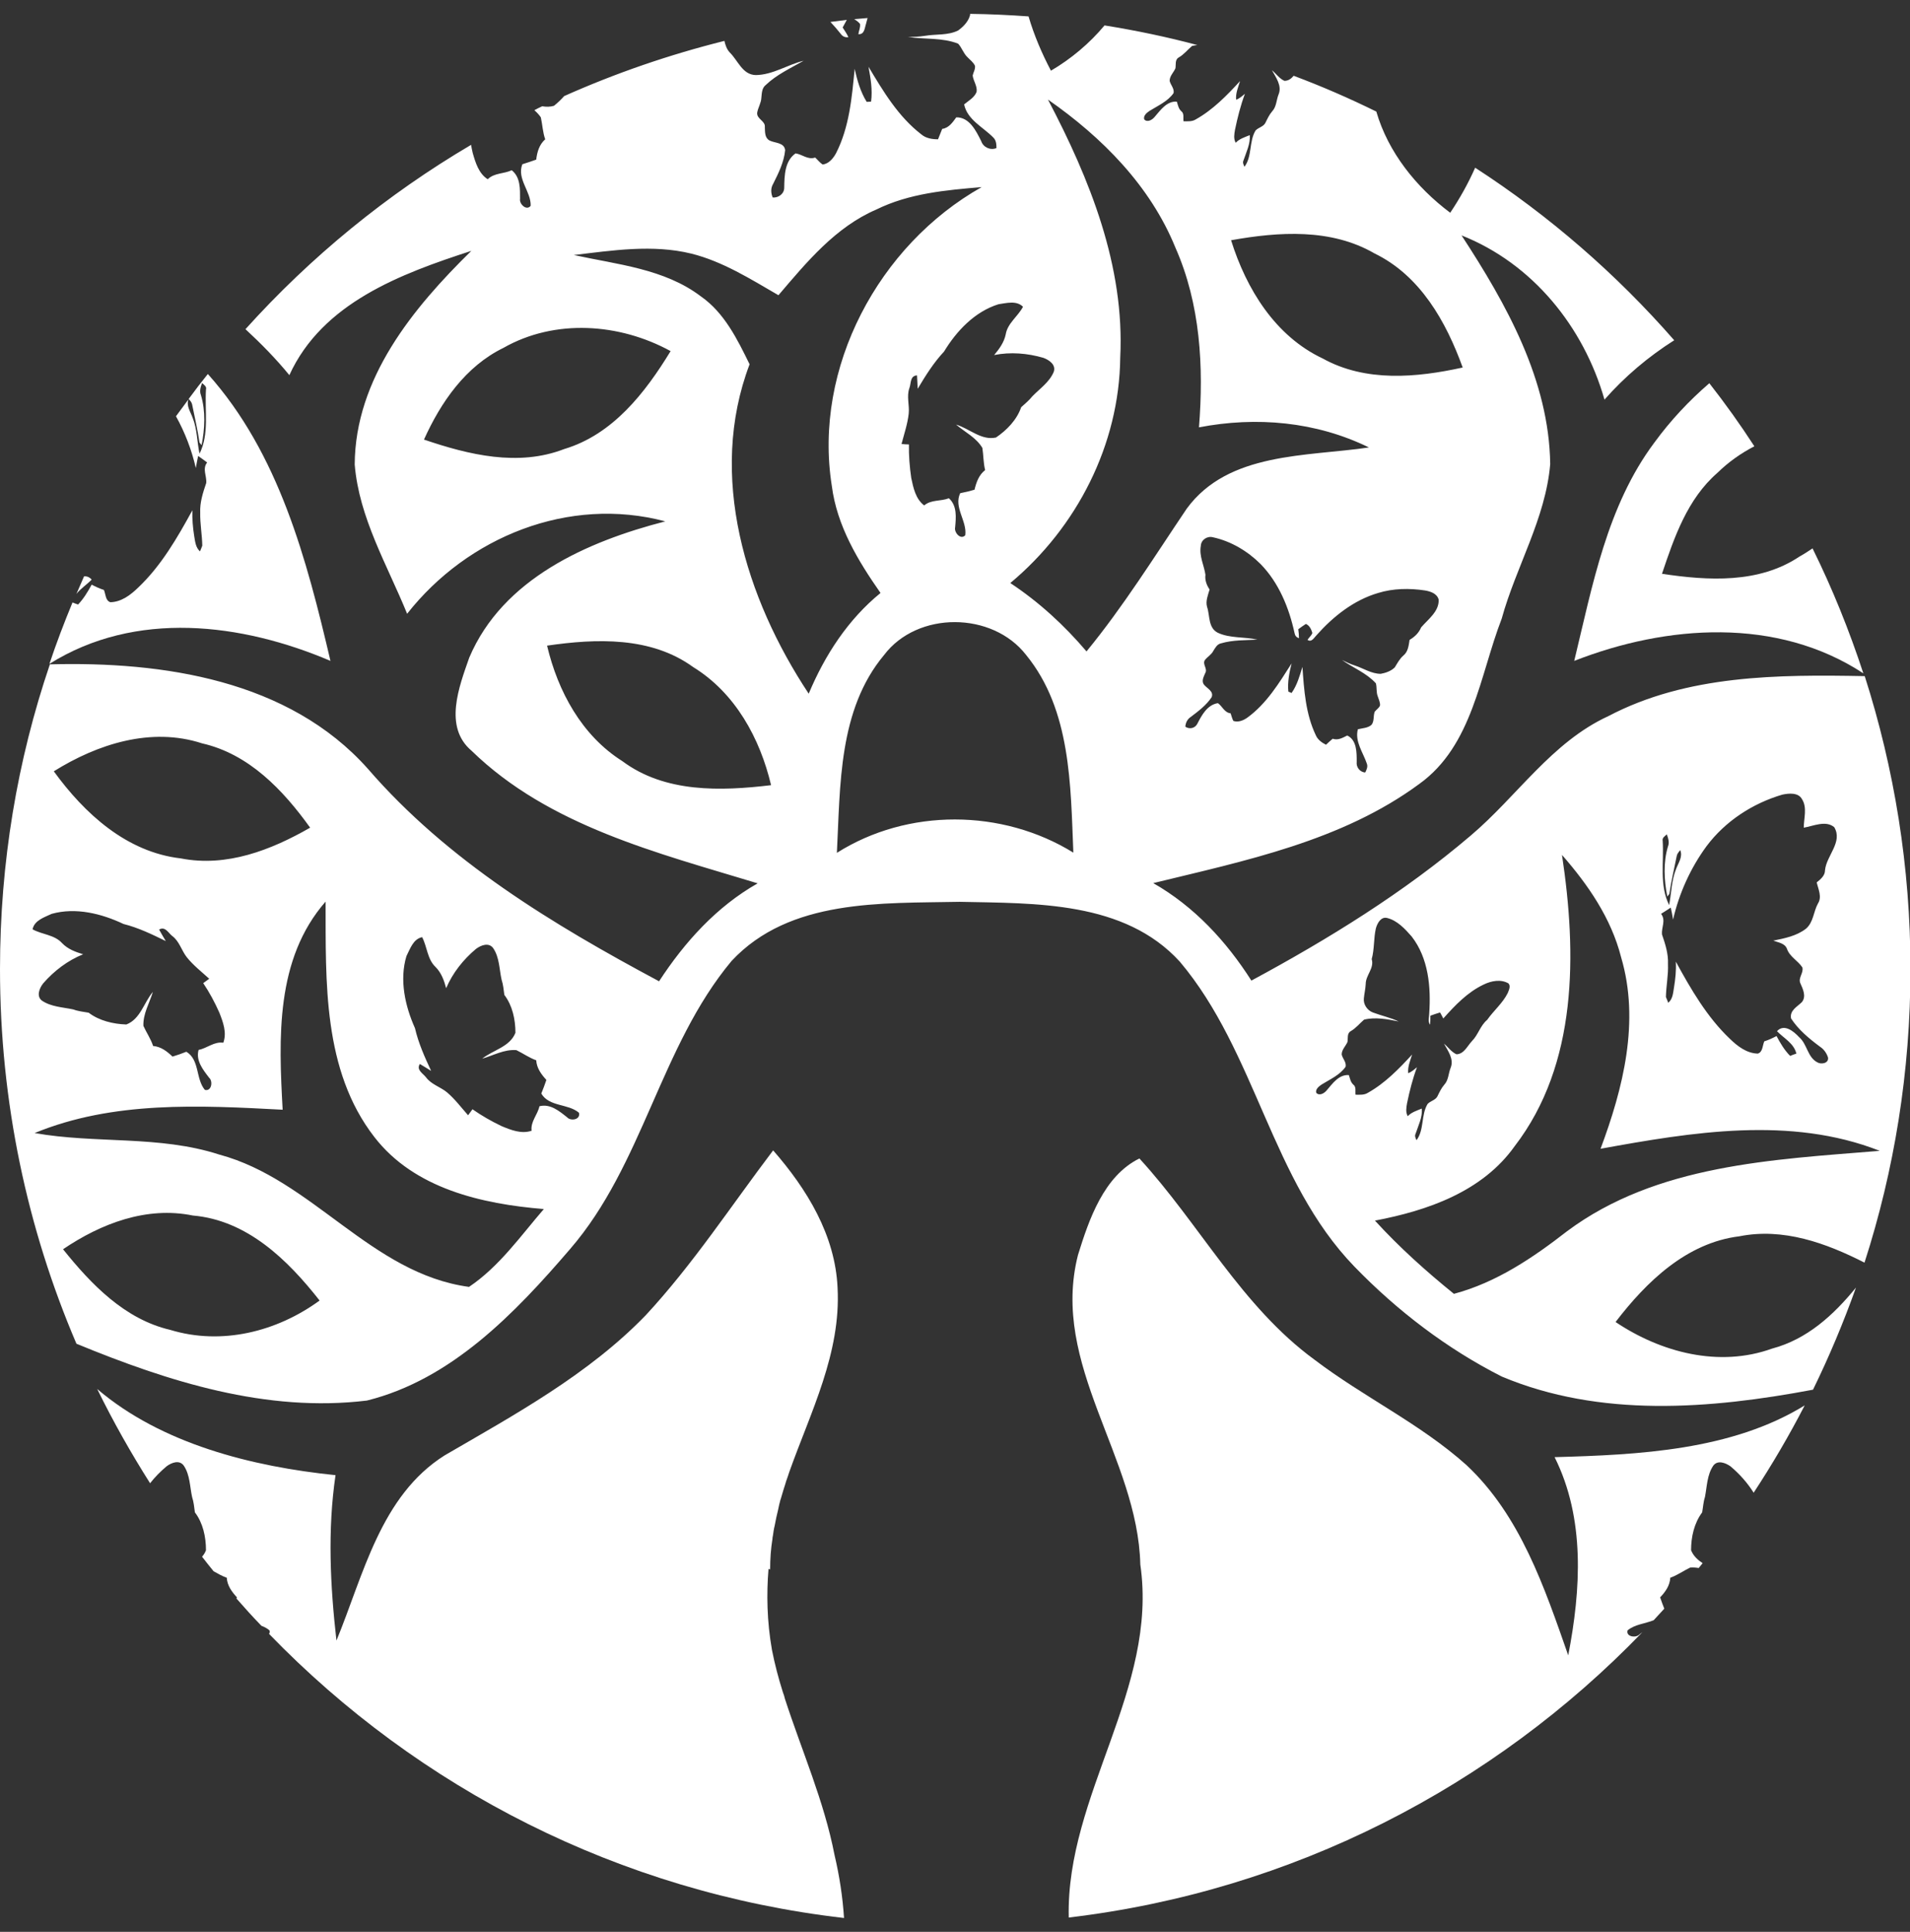 <svg xmlns="http://www.w3.org/2000/svg" xmlns:xlink="http://www.w3.org/1999/xlink" id="Layer_1" x="0px" y="0px" viewBox="0 0 827.1 836.3" style="enable-background:new 0 0 827.1 836.3;" xml:space="preserve"><rect x="0" y="0" width="827.1" height="836.3" fill="#333333" stroke="none"/><style type="text/css">	.st0{fill:#FFFFFF;}</style><g>	<path class="st0" d="M375,10.4c0.2-0.9,0.5-1.8,0.7-2.6c-1.9,0.2-3.8,0.3-5.8,0.5c0.9,0.5,1.8,1.2,2.5,2c0.3,1.5-0.5,3-0.7,4.5  C374.4,15,374.4,12.1,375,10.4z"></path>	<path class="st0" d="M359.6,9.5c1.6,1.7,3.1,3.4,4.5,5.2c0.8,1.1,1.9,1.6,3.3,1.4c-0.7-1.5-1.6-2.8-2.5-4.2  c0.6-1.1,1.2-2.2,1.8-3.3C364.3,8.9,361.9,9.2,359.6,9.5z"></path>	<path class="st0" d="M125.3,162.4c14.3-31.3,48.3-43.9,78.8-53.8c-25.3,24.8-50.3,55.2-50.5,92.5c1.9,23.1,14.1,43.5,22.7,64.6  c26.2-33.3,70-51.1,111.8-40c-33.8,8.7-70.4,24.8-84.9,59c-4.4,12.6-11.2,30,1,40.3c33.5,32.6,80.5,44.2,123.9,57.4  c-17.8,10.1-31.6,25.4-42.7,42.4c-46-24.6-91.6-52.1-126.1-92c-34.3-38.5-88.8-46.5-137.7-45.2C7.5,329.1,0,373.4,0,419.5  c0,57.6,11.8,112.4,33.1,162.2c39.8,16.4,82.3,29.9,125.8,24.6c36.6-9.1,64.1-37.8,87.9-65.5c31.7-36.6,39.1-87.8,70-124.8  c25.2-27,65-24.9,98.8-25.6c32.7,0.7,71.3-0.4,95.3,25.9c33.1,39.2,39.5,94.7,75.6,132c18.5,19.1,40.1,35.6,63.8,47.6  c42.6,17.9,90.2,14.1,134.8,5.7c7-14.3,13.2-29.1,18.6-44.2c-9.7,11.9-21.2,22.4-36.3,26.4c-23,8.3-48.1,1.7-67.8-11.5  c13.4-17.5,30.8-34.3,53.6-37.1c19-3.8,37.5,2.9,54.2,11.4c12.9-40,19.9-82.7,19.9-127.1c0-44.2-7-86.8-19.8-126.8  c-37.5-0.7-76.9-0.6-111,17.3c-24.6,11.3-39.5,34.7-59.6,51.7c-29,24.7-61.6,44.8-95,62.8c-10.9-17.1-24.8-32.1-42.5-42.2  c39.8-9.7,81.7-18.2,115.3-43c23-16.6,26.1-46.9,35.6-71.5c6.2-22.5,19-43.3,21-66.9c-0.5-36.4-19-69.3-38.4-99  c30.8,12.2,52.9,39.6,61.9,71.1c8.8-10,19-18.6,30.2-25.7c-25.1-28.7-54.1-53.9-86.2-74.7c-3,6.8-6.7,13.4-10.8,19.5  c-14.7-11-26.9-26.2-32-43.8c-11.6-5.7-23.5-10.9-35.8-15.5c-1,1.2-2.2,2.2-4,2.2c-2.2-1-3.6-3.1-5.4-4.6c1.7,3.1,4.4,6.7,2.9,10.4  c-1,2.4-0.9,5.4-2.8,7.4c-1.3,1.5-2.1,3.3-3,5.1c-0.9,1.6-3,1.9-4.2,3.2c-2.9,4.8-1.4,11.2-4.8,15.7c-0.4-0.9-0.9-1.8-0.4-2.8  c1.2-3.6,3-7.1,2.7-10.9c-2.2,0.9-4.5,1.6-6.1,3.3c-1-1.8-0.6-3.8-0.3-5.6c1.1-5.3,2.4-10.5,4.3-15.6c-1.2,1-2.3,2-3.8,2.6  c-0.3-2.8,0.9-5.5,1.7-8.1c-5.7,6.2-11.7,12.4-19.2,16.6c-1.6,1-3.5,0.8-5.3,0.8c-0.2-1.5,0.4-3.4-1-4.4c-1.2-1.1-1.4-2.7-1.9-4.1  c-4.3-0.3-7,3.6-9.5,6.5c-1,1.3-3.2,2.7-4.6,1.2c-0.5-1.6,1.1-2.9,2.3-3.7c3.7-2.3,7.9-4.1,10.4-7.7c0.4-2-1.3-3.5-1.7-5.3  c0-2.1,1.7-3.6,2.5-5.4c0.3-1.6-0.3-3.7,1.4-4.7c2.3-1.3,3.9-3.4,5.8-5c0.8-0.2,1.5-0.3,2.3-0.4C505.4,16,492,13.2,478.3,11  c-6.5,7.8-14.5,14.5-23.2,19.6c-3.9-7.4-7.3-15.3-9.7-23.5c-8.4-0.6-16.8-1-25.3-1.1c0,0.3,0,0.5-0.1,0.8c-0.8,2.7-2.9,4.8-5.1,6.4  c-4.4,2.2-9.6,1.5-14.3,2.3c-2.5,0.4-5,0.5-7.4,0.5c7.2,1.1,14.8,0.2,21.7,2.9c1.6,1.7,2.3,4.2,4,5.8c1.1,1.2,2.6,2.2,3.3,3.8  c0.2,1.5-0.7,2.8-1,4.2c0.3,2.4,2.1,4.6,1.7,7.1c-1,2.5-3.5,3.8-5.4,5.4c1.4,6.7,8.2,9.8,12.6,14.3c1.3,1.2,1.4,3,1.4,4.6  c-2.6,1.1-5.7-0.3-6.6-3c-2.2-4.4-5.1-10.4-10.8-10.3c-1.6,2.2-3.2,4.6-6.1,5c-0.6,1.5-1.2,3-1.8,4.5c-2.5,0-5.2-0.4-7.2-2.1  c-10-7.7-16.5-18.6-22.9-29.3c0.9,5,1.8,10,1.1,15.1c-0.5,0-1.4,0.1-1.9,0.1c-2.7-4.4-4.1-9.3-5.2-14.3  c-1.2,12.4-2.3,25.3-8.1,36.6c-1.2,2.2-3.2,4.6-5.8,4.8c-1.2-0.8-2.1-2-3.2-3c-3.2,1.1-5.6-1.4-8.5-1.8c-4.7,3.3-4.8,9.6-4.9,14.7  c0.1,2.7-2.4,4.6-5,4.4c-0.8-1.9-0.9-4.1,0.2-5.9c2.3-4.6,4.7-9.4,5.2-14.6c-0.4-3.4-4.5-3-6.8-4.2c-2.1-1.2-1.9-3.7-2-5.8  c0.3-2.7-3.7-3.5-3.3-6.3c0.4-2.2,1.7-4.1,1.8-6.4c0.2-1.9,0.2-4.2,1.9-5.5c4.7-4.5,10.8-7.3,16.4-10.5c-7,1.7-13.3,6.1-20.7,6.2  c-5.8-0.1-7.7-6.3-11.3-9.8c-1.3-1.4-1.9-3.2-2.3-5c-24,6-47.2,14-69.4,23.9c-1.3,1.5-2.8,2.9-4.4,4.2c-1.7,0.5-3.4,0.5-5.1,0.2  c-1.1,0.5-2.3,1.1-3.4,1.7c1,0.9,2,1.9,2.8,3.1c0.7,3.1,0.8,6.4,1.9,9.5c-2.6,2.3-3.5,5.5-3.9,8.8c-2,0.7-4,1.4-6,2  c-2.5,6.3,3.8,11.8,3.6,18c-1.8,2.3-5-0.8-4.6-3c0-4.3,0.2-9.4-3.6-12.4c-3.4,1.6-7.6,1.1-10.4,3.9c-3.9-2.5-5.3-7.2-6.5-11.4  c-0.3-1.2-0.5-2.3-0.7-3.5c-36.5,21.5-69.5,48.5-97.7,79.8C113.1,148.8,119.5,155.3,125.3,162.4z M87.5,321.8  c20.3,4.6,35.1,20.2,46.8,36.5c-16.9,9.7-36.2,17.2-56,13.3c-23.5-2.7-41.7-19.4-55-37.7C42.2,322.1,65.4,314.6,87.5,321.8z   M22.4,395.6c10.4-2.9,21.6-0.1,31.1,4.4c6.4,1.6,12.4,4.5,18.3,7.4c-1-1.7-2-3.3-2.9-5c2.7-1.5,4,1.5,5.7,2.8  c3.1,2.3,4,6.3,6.3,9.2c2.8,3.5,6.4,6.3,9.7,9.3c-0.9,0.6-1.7,1.3-2.6,1.9c2.7,4,5,8.3,7,12.8c1.6,4.1,3.3,8.6,1.7,13  c-4-0.6-7,2.4-10.7,3.1c-1.3,4.6,1.9,8.6,4.6,12.1c1.7,1.5,1,6-1.9,5.2c-4-4.8-2.2-13-8-16.5c-2,0.8-4,1.5-6,2.1  c-2.4-2.3-5-4.3-8.4-4.6c-1-3.1-2.9-5.8-4.2-8.7c-0.2-5.2,2.6-9.8,4.1-14.7c-3.9,4.6-5.4,11.8-11.5,14.1  c-5.7-0.2-11.7-1.6-16.3-5.1c-2.2-0.4-4.5-0.6-6.6-1.4c-4.6-1-9.6-1.1-13.6-3.8c-2.6-1.9-1.1-5.5,0.5-7.5  c4.7-5.4,10.6-9.9,17.3-12.6c-3.3-1-6.6-2.2-9.1-4.8c-3.3-3.7-8.7-3.7-12.8-6C14.9,398.4,19.2,397.1,22.4,395.6z M73.7,575.7  C54,571.1,39.5,556,27.3,540.8c16.4-11.1,36.1-18.7,56.2-14.6c23.5,2,41.1,19.2,54.9,36.8C119.9,576.5,96,582.5,73.7,575.7z   M203.1,557.1c-42.5-5.8-67.8-46.5-108.2-57.3c-25.9-8.4-53.4-4.6-79.9-9.3c34-14,71.5-12,107.4-10.1c-1.7-30.9-3.2-65.2,18.6-90.1  c0.1,34.6-1.3,73,21.1,101.9c17.3,22.4,46.6,29,73.4,31.2C225.4,535.1,216.2,548.3,203.1,557.1z M245.6,483.7  c-3.4-2.7-7.3-6-12-4.8c-0.8,3.7-3.9,6.6-3.4,10.6c-4.4,1.5-8.9-0.3-13-2c-4.4-2.1-8.6-4.5-12.6-7.3c-0.6,0.9-1.3,1.7-1.9,2.6  c-3-3.4-5.7-7-9.1-9.9c-2.9-2.4-6.8-3.4-9.1-6.5c-1.4-1.8-4.3-3.2-2.7-5.8c1.7,1,3.3,2,4.9,3c-2.8-6-5.5-12-7-18.5  c-4.3-9.6-6.8-20.9-3.7-31.2c1.6-3.1,2.9-7.4,6.8-8.2c2.2,4.2,2.2,9.5,5.8,12.9c2.5,2.5,3.7,5.8,4.6,9.2c2.8-6.6,7.4-12.4,12.9-17  c2.1-1.6,5.6-3,7.5-0.3c2.7,4,2.6,9.1,3.6,13.6c0.7,2.1,0.9,4.4,1.2,6.6c3.5,4.6,4.8,10.6,4.8,16.4c-2.4,6.1-9.6,7.4-14.4,11.2  c4.9-1.4,9.5-4.1,14.8-3.7c2.9,1.4,5.5,3.3,8.6,4.4c0.2,3.4,2.2,6.1,4.4,8.5c-0.7,2-1.4,4-2.2,5.9c3.4,5.8,11.6,4.3,16.3,8.3  C251.5,484.8,247.1,485.4,245.6,483.7z M721.8,361.2c0.6,1.7,1.2,3.5,0.5,5.2c-2.1,7-1.7,14.6-0.3,21.7l0.9-1.1  c0.8-5.6,2.1-11,3.2-16.5c0.2-1,0.9-1.7,1.5-2.5c1.2,2.9-0.8,5.5-1.8,8.2c-2,5-2,10.4-3,15.6c-4.3-8.6-2.2-18.6-2.8-27.8  C719.7,362.7,720.9,362,721.8,361.2z M723.5,392.9c0.4,1.7,0.7,3.4,1,5.2c2.6-11.4,7.6-22.4,14.5-31.8  c8.1-10.8,19.9-18.5,32.8-22.3c2.8-0.6,6.9-1,8.5,1.9c2.4,3.7,0.8,8.3,0.8,12.4c4.2-0.7,9.5-3.3,13.2-0.2c3.8,6.4-3.4,12.3-4,18.6  c0,2.4-1.9,3.9-3.6,5.3c0.7,3,2.4,6.3,0.5,9.2c-1.9,3.5-1.9,8-5.1,10.8c-4.1,3.2-9.3,4.2-14.2,5.2c2.1,0.8,5,1.1,5.9,3.5  c1.2,3.5,4.7,5.1,6.7,8.1c0.6,2.4-1.9,4.5-0.9,6.8c1.1,2.5,2.7,5.7,0.7,8.2c-2,2-5.4,3.6-4.7,7.1c3.2,4.9,7.8,8.7,12.5,12.2  c1.7,1.1,2.9,2.8,3.5,4.7c0.4,2.5-2.9,3.1-4.6,2.1c-4.3-2.2-4.4-7.9-7.9-10.9c-2.3-2.5-6.5-6-9.6-2.6c3,3.1,7.3,5.2,8.4,9.7  c-0.7,0.2-2,0.7-2.7,1c-2.5-2.5-4.3-5.6-5.9-8.6c-1.7,0.9-3.4,1.7-5.3,2.3c-0.8,1.8-0.6,4.6-2.8,5.3c-4.8-0.1-8.8-3.2-12.1-6.4  c-9.9-9.4-16.9-21.5-23.4-33.4c0.2,3.8-0.2,7.5-0.8,11.2c-0.4,2.3-0.5,5-2.5,6.6c-0.2-0.6-0.7-1.8-1-2.5c0.1-4.8,1.1-9.5,0.9-14.3  c0.2-4.4-1.2-8.7-2.6-12.8c-0.3-3,1.8-6.1-0.4-8.9C720.8,394.7,722.1,393.8,723.5,392.9z M676.4,370.1  c11.3,12.9,21.3,27.4,25.6,44.3c8.2,27.7,0.9,56.7-8.9,82.9c39.6-7.2,82.2-14.3,120.9,0.9c-46.3,3.8-96.6,5.9-135.4,34.8  c-14.8,11.5-30.6,22.2-49,27.1c-12.1-9.8-23.7-20.2-34.2-31.7c22.7-4.3,46.5-12.5,60.5-32.2C683.3,460.6,682.8,412.6,676.4,370.1z   M572.3,469.5c3.7-2.3,7.9-4.1,10.4-7.7c0.4-2-1.3-3.5-1.7-5.3c0-2.1,1.7-3.6,2.5-5.4c0.3-1.6-0.3-3.7,1.4-4.7  c2.3-1.3,3.9-3.4,5.8-5c4.9-1.2,10.1-0.2,15,0.8c-3.6-1.7-7.5-2.5-11.2-3.9c-2.4-0.9-4.2-3.5-3.9-6.1c0.2-2.1,0.7-4.1,0.8-6.2  c0-3.9,3.8-6.8,2.6-10.8c1.2-4.3,0.8-8.9,1.8-13.3c0.6-2.2,2.2-5.2,4.9-4.5c4.4,1.1,7.7,4.7,10.6,8c7.3,9.4,8.4,21.9,7.6,33.4  c0,1.6-0.7,3.4,0.4,4.8c0.1-1.3,0.1-2.6,0.1-3.9c1.4-0.5,2.8-1,4.2-1.4c0.5,0.8,0.9,1.7,1.4,2.6c5.1-5.7,10.5-11.4,17.5-14.7  c3.3-1.6,7.4-2.4,10.7-0.5c1.1,1.2,0.2,2.9-0.3,4.2c-2.2,4.4-6.1,7.6-8.9,11.6c-3,2.5-3.9,6.5-6.6,9.2c-2,2.1-3.4,5.6-6.7,5.7  c-2.2-1-3.6-3.1-5.4-4.6c1.7,3.1,4.4,6.7,2.9,10.4c-1,2.4-0.9,5.4-2.8,7.4c-1.3,1.5-2.1,3.3-3,5.1c-0.9,1.6-3,1.9-4.2,3.2  c-2.9,4.8-1.4,11.2-4.8,15.7c-0.4-0.9-0.9-1.8-0.4-2.8c1.2-3.6,3-7.1,2.7-10.9c-2.2,0.9-4.5,1.6-6.1,3.3c-1-1.8-0.6-3.8-0.3-5.6  c1.1-5.3,2.4-10.5,4.3-15.6c-1.2,1-2.3,2-3.8,2.6c-0.3-2.8,0.9-5.5,1.7-8.1c-5.7,6.2-11.7,12.4-19.2,16.6c-1.6,1-3.5,0.8-5.3,0.8  c-0.2-1.5,0.4-3.4-1-4.4c-1.2-1.1-1.4-2.7-1.9-4.1c-4.3-0.3-7,3.6-9.5,6.5c-1,1.3-3.2,2.7-4.6,1.2  C569.5,471.6,571.1,470.3,572.3,469.5z M269.5,329.5c-17.6-11.1-27.9-30.2-32.6-50c21.3-3.1,45-4,63.3,9.3  c18.2,11.2,28.9,30.8,33.7,51.1C312.2,342.5,288,343.3,269.5,329.5z M362.4,369.2c1.5-29.1,0.6-61.9,20.4-85.6  c14.5-19.2,47-18.9,61.6,0c19.4,23.8,19.2,56.3,20.4,85.5C434,350.1,393.1,349.8,362.4,369.2z M615.4,271.6c-1,2.4-2.8,4.1-5,5.4  c-0.4,2.4-0.6,5.1-2.7,6.8c-1.6,1.4-2.6,3.3-3.7,5.1c-1.6,1.6-3.9,2.4-6.1,2.8c-4,0-7.5-2.4-11.2-3.6c-1.9-0.6-3.8-1.5-5.6-2.4  c4.8,3.4,10.6,5.6,14.7,10.1c0.5,1.8,0.1,3.8,0.8,5.6c0.4,1.3,1.1,2.6,1,4c-0.4,1.1-1.6,1.8-2.3,2.7c-0.7,1.8-0.1,4.1-1.4,5.7  c-1.6,1.4-3.9,1.4-5.9,1.9c-1.4,5.3,2.3,10.1,3.9,14.9c0.5,1.3-0.1,2.6-0.7,3.8c-2.3-0.1-4-2.3-3.7-4.6c0-4,0.1-9.4-4.1-11.4  c-2,1-4,2.2-6.3,1.4c-1,0.9-2,1.7-2.9,2.6c-1.8-0.9-3.6-2.2-4.4-4.1c-4.4-9.2-5.1-19.5-5.8-29.6c-1.2,3.9-2.3,7.9-4.7,11.3  c-0.4-0.2-1.1-0.5-1.4-0.6c-0.4-4.1,0.4-8.2,1.4-12.2c-5.4,8.5-10.9,17.5-19.2,23.5c-1.7,1.2-3.9,2.1-6,1.4  c-0.6-1.1-0.8-2.2-1.2-3.3c-2.7-0.3-3.6-3.1-5.5-4.4c-4.6,0.7-7,5.2-8.9,8.9c-1,2-3.4,2.5-5.2,1.3c0.1-1.7,0.9-3.3,2.3-4.2  c3.3-2.5,6.8-5.1,9.1-8.6c1-2.6-2.1-3.8-3.4-5.5c-1.1-1.6,0-3.4,0.6-4.9c1.2-1.9-1.4-3.9-0.1-5.7c1.1-1.4,2.8-2.3,3.6-3.9  c0.8-1.3,1.7-3,3.4-3.3c5.1-1.5,10.5-1.3,15.7-1.6c-5.7-1.3-11.9-0.5-17.2-3c-4.2-2.2-3.3-7.4-4.6-11.2c-0.7-2.5,0.4-5.1,1.1-7.5  c-1.3-1.9-2.1-4.1-1.8-6.4c-0.6-4.1-2.8-8.1-2-12.5c0.1-2.6,2.8-4.4,5.3-3.7c7.8,1.7,15,6,20.6,11.6c7.9,8.1,12.3,18.9,14.7,29.9  c0.2,1.1,0.8,1.8,1.9,2.2c0-1.3-0.1-2.6-0.3-3.9c1.1-0.8,2.2-1.6,3.3-2.3c1.6,0.7,2.3,2.3,2.8,3.9c-0.4,1.2-1.5,2-2.1,3  c1.8,1.2,2.8-0.9,3.9-2c7.2-8.1,16.1-15.2,26.7-18.3c6.5-2,13.5-2.1,20.2-1.1c2.4,0.4,5.3,1.3,6,4  C623.2,264.7,618.5,268,615.4,271.6z M595.2,109.7c19.8,9.6,31,29.5,38.2,49.4c-20,4.4-42,6.4-60.6-3.9  c-20.6-9.7-33.1-30.1-39.7-51.2C553.8,100.3,576.4,98.8,595.2,109.7z M509,107.2c10.8,24.4,12.3,51.5,10.2,77.8  c24.9-4.8,50.7-2.5,73.6,8.7c-27,4-60.9,1.9-78.9,26.5c-14.1,20.9-27.4,42.3-43.4,61.8c-9.6-11.3-20.6-21.4-33-29.6  c28.8-24,47.2-59.9,47.6-97.6c2-39.6-13.2-77.3-31.3-111.7C477.2,59.4,498.1,80.4,509,107.2z M432.4,131.7  c3.5-0.5,7.8-1.7,10.6,1.1c-2.2,4.2-6.7,7.1-7.5,12c-0.7,3.4-2.8,6.3-5,8.9c7.1-1.4,14.4-0.8,21.3,1.2c2.5,0.9,5.6,3,4.5,6.1  c-1.9,4.5-6,7.2-9.3,10.6c-1.4,1.8-3.2,3.2-4.8,4.7c-1.9,5.5-6.2,9.9-10.9,13.1c-6.4,1.4-11.5-3.9-17.3-5.6  c3.9,3.3,8.7,5.6,11.4,10.1c0.5,3.2,0.4,6.4,1.2,9.6c-2.7,2.1-3.8,5.2-4.6,8.5c-2,0.6-4.1,1.1-6.2,1.5c-2.9,6.1,3,12,2.2,18.2  c-2,2.2-4.9-1.2-4.4-3.4c0.4-4.3,0.9-9.4-2.7-12.6c-3.6,1.4-7.6,0.5-10.7,3.1c-3.7-2.8-4.7-7.6-5.6-11.9c-0.7-4.8-1.1-9.7-1-14.5  c-1.1,0-2.1-0.1-3.2-0.2c1.1-4.3,2.6-8.6,3.1-13.1c0.4-3.7-1-7.5,0.3-11.1c0.8-2.1,0.2-5.3,3.3-5.5c0.1,1.9,0.2,3.9,0.3,5.8  c3.4-5.7,6.9-11.3,11.4-16.1C414.2,143.3,422.1,134.9,432.4,131.7z M299.4,109.8c13.6,3.4,25.6,11,37.7,18  c12.2-14.3,24.7-29.5,42.4-37.1c14.2-7,30.1-8.4,45.6-9.7c-44.6,25.1-73,78.2-64.9,129.3c2.2,17.3,11.3,32.4,21.1,46.4  c-14.1,11.5-24.1,26.9-31.1,43.6c-27.3-41.2-43.9-94.4-25.6-142.6c-5.3-10.8-10.9-22.3-21.1-29.4c-15.8-12-36.3-13.8-55-17.9  C265.3,108.4,282.7,105.7,299.4,109.8z M218,150.6c22.3-12.7,50.3-10.7,72.4,1.4c-11,18-25,36.1-46.1,42.4  c-19.9,7.7-41.3,2.5-60.7-4.1C190.9,174.1,201.6,158.6,218,150.6z"></path>	<path class="st0" d="M681.7,286.1c40.1-15.7,87.9-19.1,125.2,5.4c-6.1-18.6-13.4-36.7-22-54.1c-1.8,1.2-3.6,2.4-5.6,3.5  c-17.6,11.8-39.6,10.5-59.6,7.5c5.3-15.8,11-32.4,24-43.7c4.8-4.7,10.2-8.5,16-11.5c-6.1-9.4-12.6-18.5-19.5-27.3  c-8.8,7.6-16.8,16.1-23.8,25.7C695.9,219,689.6,253.5,681.7,286.1z"></path>	<path class="st0" d="M143.1,286.1c-10.3-43.9-22.3-89.8-53.1-124.2c-2.8,3.5-5.6,7.1-8.3,10.8c0.6,0.7,1.3,1.4,1.5,2.4  c1.1,5.5,2.4,11,3.2,16.5l0.9,1.1c1.4-7.1,1.8-14.7-0.3-21.7c-0.7-1.7-0.1-3.5,0.5-5.2c0.8,0.8,2.1,1.5,1.7,2.8  c-0.6,9.3,1.5,19.2-2.8,27.8c-1.1-5.2-1-10.7-3-15.6c-0.9-2.5-2.8-5.1-1.8-7.9c-1.8,2.4-3.6,4.9-5.4,7.3c3.9,7,6.8,14.6,8.6,22.4  c0.3-1.7,0.6-3.4,1-5.2c1.3,0.9,2.6,1.8,3.9,2.8c-2.2,2.8-0.1,5.8-0.4,8.9c-1.4,4.1-2.8,8.4-2.6,12.8c-0.1,4.8,0.8,9.5,0.9,14.3  c-0.2,0.6-0.7,1.8-1,2.5c-1.9-1.7-2.1-4.3-2.5-6.6c-0.6-3.7-0.9-7.5-0.8-11.2c-6.5,11.9-13.5,24-23.4,33.4  c-3.3,3.2-7.3,6.3-12.1,6.4c-2.2-0.7-2-3.5-2.8-5.3c-1.8-0.6-3.6-1.4-5.3-2.3c-1.7,3.1-3.5,6.1-5.9,8.6c-0.6-0.2-1.7-0.6-2.4-0.9  c-3.6,8.7-7,17.6-10,26.6C58.7,264,104.6,269.7,143.1,286.1z"></path>	<path class="st0" d="M711.2,706.6c-0.4,0.3-0.8,0.6-1.2,0.9c-1.5,1.7-6,1.1-5.2-1.7c3-2.6,7.6-2.9,11.3-4.4c1.5-1.7,3.1-3.3,4.6-5  c-0.6-1.6-1.3-3.3-1.8-4.9c2.3-2.4,4.2-5.1,4.4-8.5c3.1-1.1,5.7-3,8.6-4.4c1.3-0.1,2.5,0,3.7,0.2c0.6-0.7,1.1-1.4,1.7-2.1  c-2.1-1.4-4-3.1-5-5.6c0-5.7,1.3-11.7,4.8-16.4c0.4-2.2,0.5-4.5,1.2-6.6c0.9-4.6,0.9-9.6,3.6-13.6c1.9-2.6,5.4-1.2,7.5,0.3  c3.9,3.3,7.3,7.1,10,11.4c8-12.2,15.4-24.8,22.1-37.8c-31.7,19.5-72,21.4-108.3,22.4c13.3,26.6,11.4,57.4,5.9,85.8  c-10.3-29.4-20.7-60.5-44.1-82.4c-20-17.9-44.5-29.4-65.8-45.6c-31.6-23.1-49.8-58.8-75.8-87.1c-15.4,7.6-21.8,26.3-26.6,41.8  c-12.1,47.6,25.9,87.5,27,134c7.8,53.9-32.2,99.7-31,152.8C559.9,818.6,646.7,773.4,711.2,706.6z"></path>	<path class="st0" d="M333.5,679.4c0-4.5,0.3-8.9,1-13.2c0-0.5,0.1-1,0.2-1.4c0.2-1.5,0.4-2.9,0.8-4.5c0.4-2.3,0.9-4.5,1.4-6.5  c0.3-1.6,0.7-3.2,1.1-4.7c0.1-0.1,0.1-0.1,0.1-0.2c0.7-2.4,1.4-4.8,2.2-7.2c0-0.1,0-0.3,0.1-0.4c0.5-1.4,1-2.8,1.4-4.1  c9.3-26.1,22.4-51.4,20.9-79.7c-1-22.8-13.3-42.8-27.9-59.5c-18.2,24-34.7,49.3-55.2,71.4c-24.8,25.6-56.5,42.9-87,60.6  c-27.8,17.5-35.2,51.8-46.9,80.2c-2.7-23.8-3.9-47.8-0.4-71.6c-36.1-3.7-75.3-13.5-103.2-37.3c6.9,14.1,14.6,27.7,22.9,40.8  c2.1-2.7,4.5-5.1,7.1-7.3c2.1-1.6,5.6-3,7.5-0.3c2.7,4,2.6,9.1,3.6,13.6c0.7,2.1,0.9,4.4,1.2,6.6c3.5,4.6,4.8,10.6,4.8,16.4  c-0.4,1.1-1,2-1.7,2.8c1.6,2.1,3.3,4.2,5,6.3c1.8,1,3.7,2.1,5.7,2.8c0.2,3.4,2.2,6.1,4.4,8.5c-0.1,0.2-0.1,0.3-0.2,0.5  c3.5,4,7.1,8,10.8,11.8c1.3,0.5,2.5,1.1,3.5,2c0.2,0.6,0.1,1.1-0.2,1.5c64.7,66.8,151.7,111.8,249,123c-0.6-9.2-2-18.3-4.1-27.2  c-4.5-23.3-14.2-45.2-21.5-67.7c-0.2-0.9-0.5-1.9-0.9-2.9c-1.9-6-3.5-12.1-4.7-18.2c-2.2-12.4-2.4-24.4-1.5-35.1  C333,679.3,333.3,679.3,333.5,679.4z"></path>	<path class="st0" d="M39.7,250.9c-1-1.1-2.1-1.5-3.3-1.4c-1.1,2.5-2.2,5-3.3,7.6C35,254.7,37.7,253,39.7,250.9z"></path></g></svg>